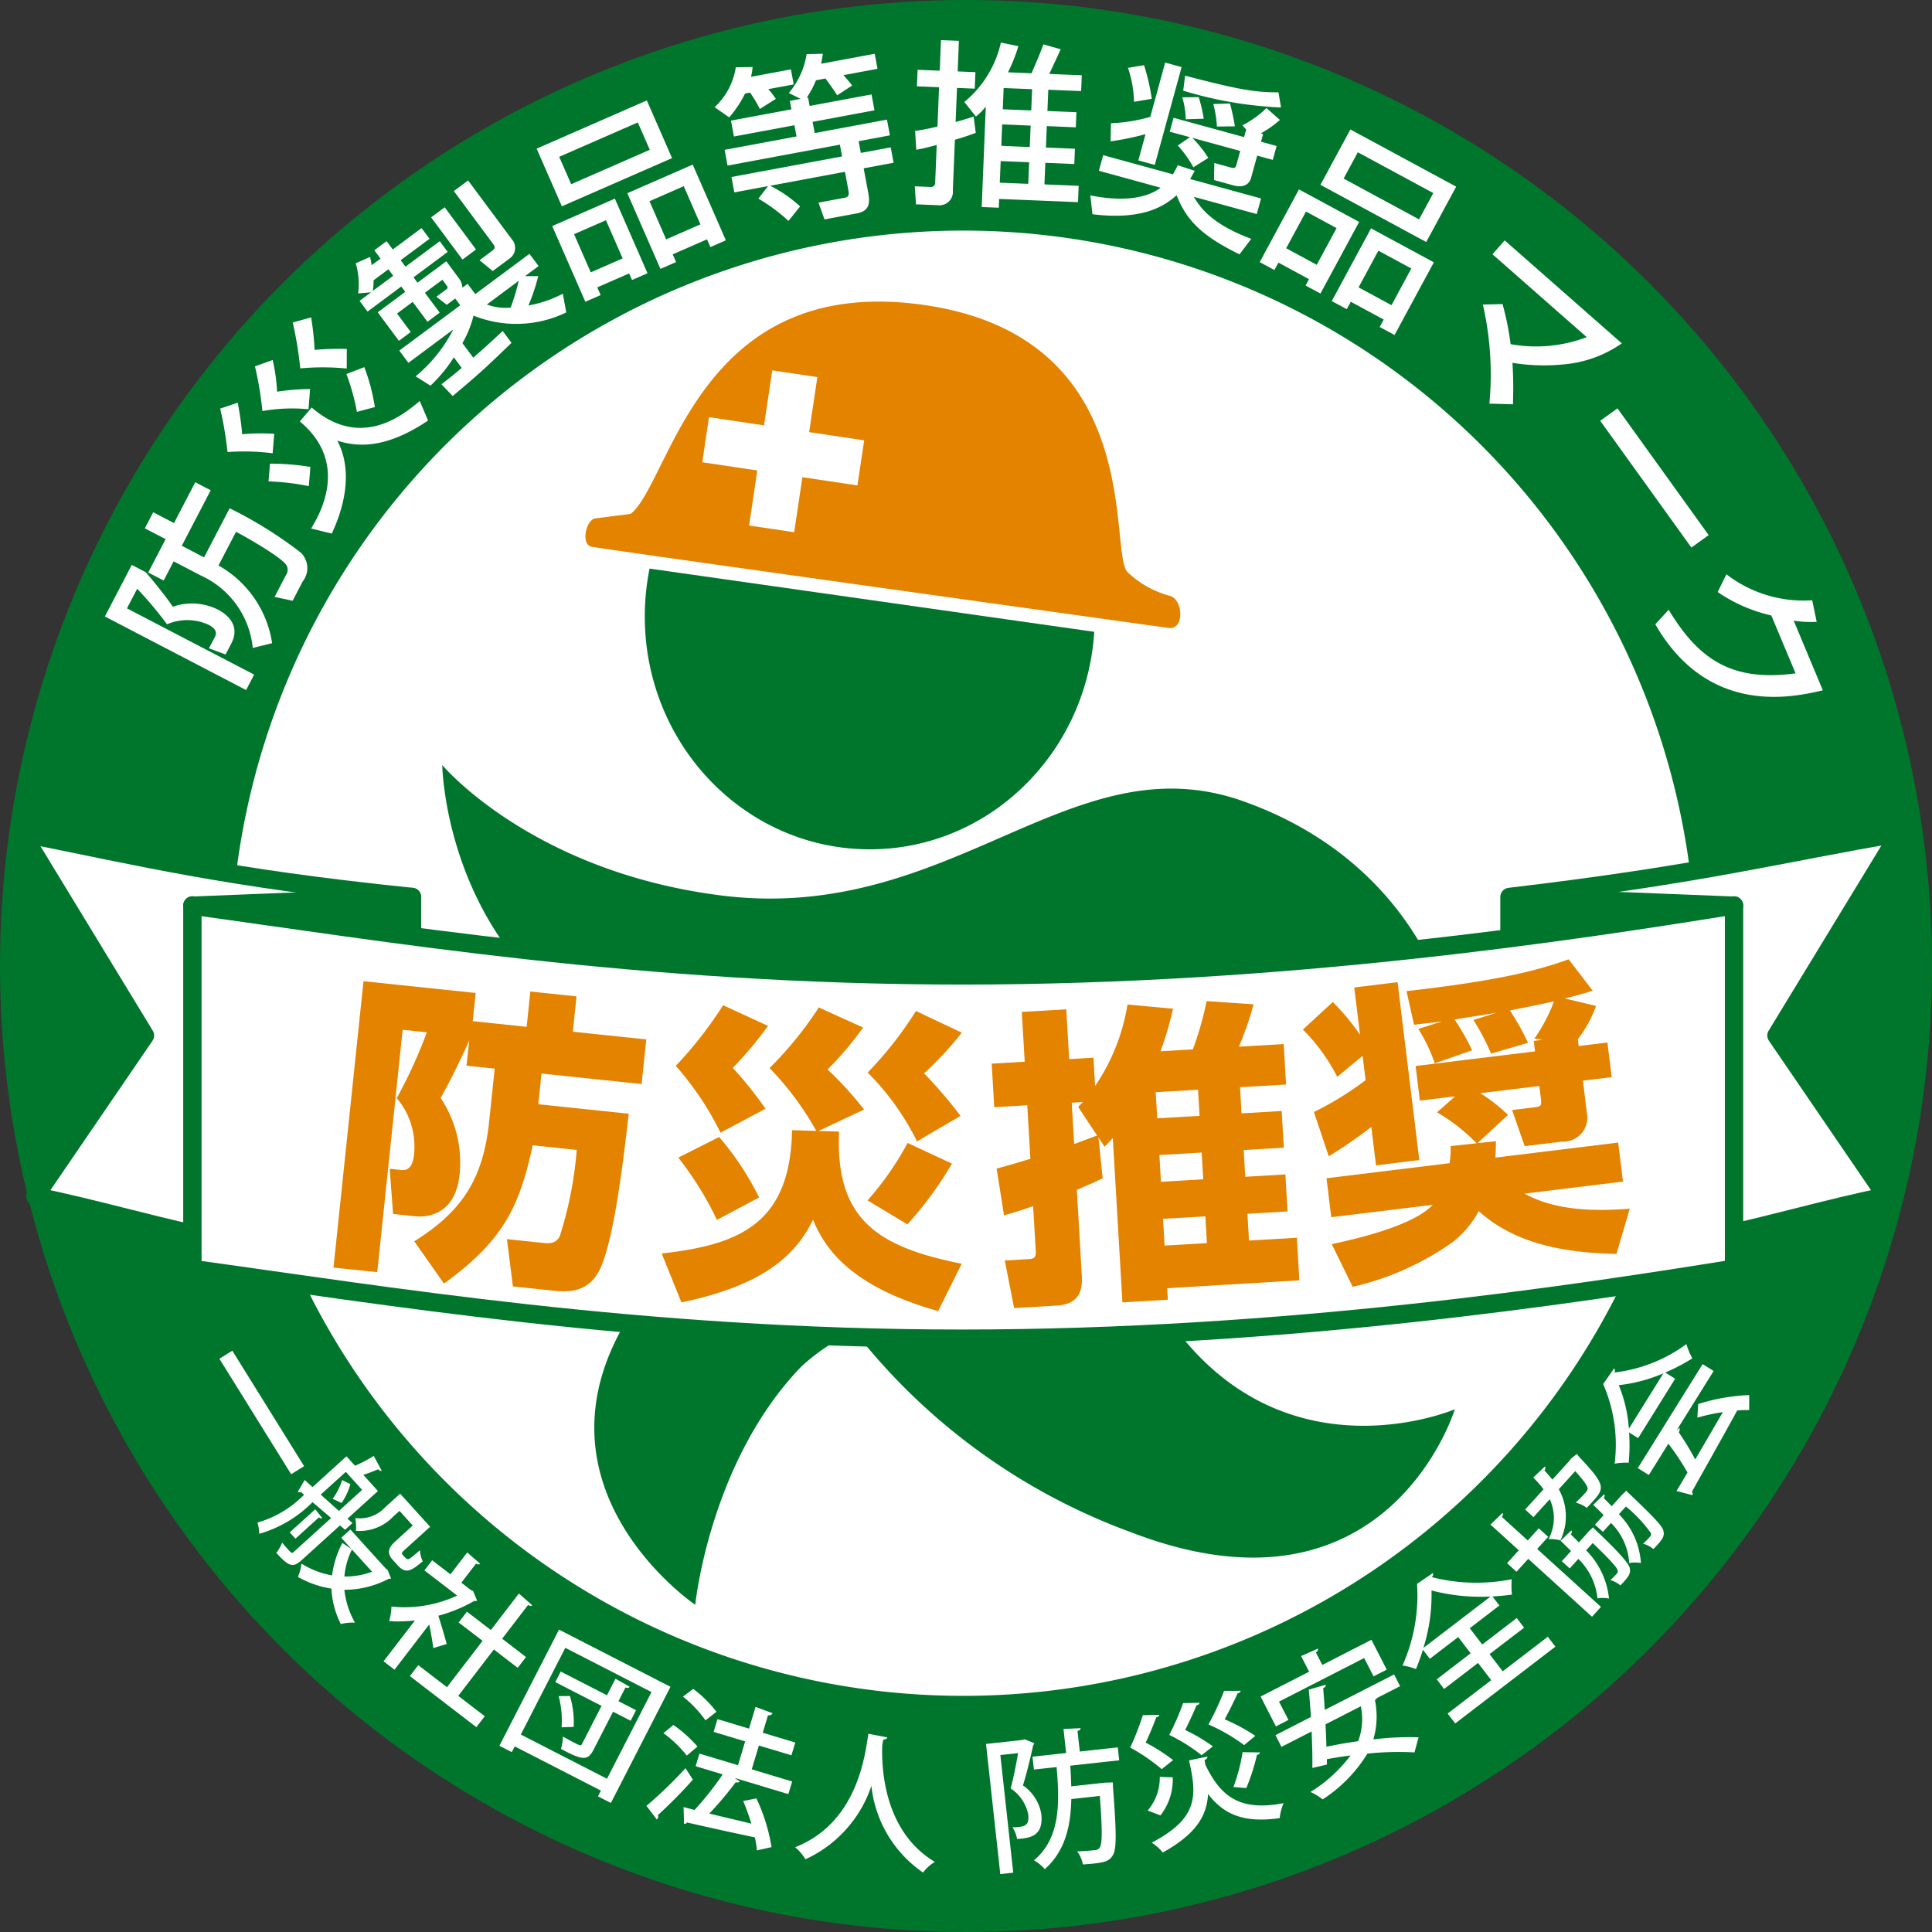 <svg xmlns="http://www.w3.org/2000/svg" width="158" height="158" viewBox="0 0 158 158">
  <rect x="0" y="0" width="158" height="158" fill="#333333" stroke="none"/>
  <g id="mark" transform="translate(-320.626 -198.776)">
    <g id="グループ_353" data-name="グループ 353" transform="translate(320.626 198.776)">
      <circle id="楕円形_26" data-name="楕円形 26" cx="79" cy="79" r="79" transform="translate(0 0)" fill="#00762c"/>
      <path id="パス_389" data-name="パス 389" d="M464.292,282.526a59.915,59.915,0,1,1-59.916-59.914A59.918,59.918,0,0,1,464.292,282.526Z" transform="translate(-325.604 -203.754)" fill="#fff"/>
    </g>
    <g id="グループ_354" data-name="グループ 354" transform="translate(329.204 202.059)">
      <path id="パス_390" data-name="パス 390" d="M331.589,259.361l2.2-4.218,1.146.6c.341.4,1.42,1.663,2.21,2.82a4.742,4.742,0,0,1,3.686.236c1.172.611,1.716,1.591,1.1,2.763l-.471.906-1.362-.5.492-.944c.286-.548-.295-.866-.51-.979A4.182,4.182,0,0,0,336.67,260a31.417,31.417,0,0,0-2.439-2.908l-.837,1.606,10.4,5.418-.657,1.263Zm8.11-4.833,2.092-4.015a33.858,33.858,0,0,1,5.834,3.639,1.772,1.772,0,0,1,.134,2.355l-.816,1.568-1.473-.315.936-1.8a.726.726,0,0,0,.007-.823c-.438-.65-3.26-2.266-4.1-2.7l-1.435,2.754a8.784,8.784,0,0,1,4.387,6.354l-1.582.391a7.291,7.291,0,0,0-4.252-5.928l-2.218-1.155-.817,1.568-1.262-.657,1.422-2.729-1.7-.882.684-1.314,1.7.884,1.74-3.34,1.262.657-2.364,4.538Z" transform="translate(-331.589 -212.228)" fill="#fff"/>
      <path id="パス_391" data-name="パス 391" d="M347.687,242.613a18.7,18.7,0,0,0-3.689-.1,29.878,29.878,0,0,0-.6-3.552l1.429-.481a22.625,22.625,0,0,1,.369,2.58,16.268,16.268,0,0,1,2.619-.036Zm2.934-3.6a13.952,13.952,0,0,0-3.771.149,27.284,27.284,0,0,0-.609-3.653l1.447-.524a14.346,14.346,0,0,1,.36,2.592,19.644,19.644,0,0,1,2.7-.216Zm.024,6.29a19.674,19.674,0,0,0-3.294-.39l.118-1.447a19.9,19.9,0,0,1,3.305.266Zm3.1-9.618a19.883,19.883,0,0,0-3.8-.013,29.829,29.829,0,0,0-.616-3.754l1.505-.416a22.7,22.7,0,0,1,.284,2.658,22.707,22.707,0,0,1,2.635-.077Zm-2.911,13.081c.64-1.061,3.205-5.315-.924-8.757l.969-1.138c3.976,3.444,7.416.672,8.839-.533l.679,1.6c-3.629,2.442-5.949,2.107-7.425,1.644,1.223,2.288.7,5.164-.452,7.6Zm3.745-9.538a17.689,17.689,0,0,0-.86-3.093l1.464-.565a16,16,0,0,1,.863,3.265Z" transform="translate(-333.968 -208.828)" fill="#fff"/>
      <path id="パス_392" data-name="パス 392" d="M364.285,234.147c.614-.475,1.044-.813,1.656-1.339l-.644-.866a11.643,11.643,0,0,1-1.913,2.319l-1.213-.764a12.122,12.122,0,0,0,3.082-3.832l-3.669,2.728-.747-1,4.986-3.706-.412-.553-.692.514-.849-.659.843-.626c.1-.077.086-.172.018-.264l-.369-.5-1.431,1.064,1.21,1.627-1,.747-1.209-1.628-1.281.952,1.124,1.512-.969.721-1.732-2.331,2.25-1.673-.326-.439-2.757,2.051-.652-.877.946-.7-1.061.091a6.023,6.023,0,0,0-.2-2.466l1.175-.516c.1.466.108.529.128.677l.727-.541-.506-.681,1-.746.506.68,2.354-1.75.652.877L360.949,224l.395.531,2.8-2.084.652.876L362,225.4l.326.439,2.354-1.75,1.038,1.4a1.342,1.342,0,0,1,.278.76l.428-.317.626.842,4.431-3.294.746,1-1.108.824,1.079,0a15.934,15.934,0,0,1-.8,2.4,9.74,9.74,0,0,0,2.813-.963l.279,1.532a9.391,9.391,0,0,1-7.582.26,8.9,8.9,0,0,1-.907,2.252l.884,1.188c1.25-1.091,1.943-1.749,2.408-2.184l.721.97c-1.869,1.8-2.554,2.471-4.813,4.347Zm-3.946-8.874-.394-.531-1.211.9a5.034,5.034,0,0,1-.067.874Zm3.1-4.776,1.108-.823,2.565,3.45-1.108.824Zm1.858-2.151,1.166-.866,3.56,4.788a1.063,1.063,0,0,1-.184,1.608l-1.362,1.012L367.4,224l1.016-.755c.3-.224.24-.376.094-.573Zm2.7,9.277a4.407,4.407,0,0,0,1.946.255,17.834,17.834,0,0,0,.662-2.194Z" transform="translate(-336.76 -206.004)" fill="#fff"/>
      <path id="パス_393" data-name="パス 393" d="M386.877,214l-9.01,3.942-2.063-4.716,9.01-3.942Zm-9.8,5.557,5.124-2.242,2.669,6.1-1.265.553-.236-.539-2.607,1.14.276.632-1.251.548Zm7-8.475-6.429,2.812.981,2.24,6.428-2.813Zm-3.847,12.261,2.607-1.141-1.366-3.122-2.607,1.141Zm2.99-6.472,5.348-2.34,2.71,6.191-1.265.553-.277-.632-2.805,1.227.276.632-1.278.56Zm3.174,3.775,2.806-1.228-1.366-3.122-2.8,1.227Z" transform="translate(-340.495 -204.353)" fill="#fff"/>
      <path id="パス_394" data-name="パス 394" d="M396.522,207.753a9.134,9.134,0,0,1-1.3,1.953l-1.194-.831a5.618,5.618,0,0,0,1.733-3.263l1.371-.021a4.523,4.523,0,0,1-.129.8l3.265-.609.229,1.23-2.078.387a6.63,6.63,0,0,1,.616.793l-1.309.829a9.945,9.945,0,0,0-.8-1.342Zm4.543.44-.967-.478a6.488,6.488,0,0,0,1.455-3.182l1.326-.027c-.039.256-.065.436-.14.816l4.382-.816.229,1.229-2.784.519c.407.466.483.553.713.846l-1.227.8c-.373-.589-.879-1.27-.957-1.372l-.778.145a7.307,7.307,0,0,1-.758,1.428l.113-.021.129.692,5.061-.942.242,1.3-5.061.942.171.918,5.91-1.1.24,1.287-2.559.476.18.962,2.445-.456.235,1.258-2.446.456.339,1.823c.144.778.306,1.64-.9,1.863l-2.643.493-.49-1.372,2.12-.395c.269-.049.411-.149.332-.574l-.289-1.554-6.121,1.14a10.567,10.567,0,0,1,2.451,1.693l-.949,1.186a13.82,13.82,0,0,0-2.46-1.823l.789-1.025-2.756.514-.235-1.259,9.046-1.684-.179-.961-9.188,1.711-.239-1.287,5.88-1.095-.171-.918-4.947.921-.242-1.3,4.946-.921-.129-.693Z" transform="translate(-344.165 -203.391)" fill="#fff"/>
      <path id="パス_395" data-name="パス 395" d="M414.555,210.535a18.464,18.464,0,0,0,1.827-.359l.131-3.217-1.81-.074.055-1.35,1.811.073.1-2.5,1.466.059-.1,2.5,1.451.059-.055,1.35-1.451-.06-.113,2.788c.335-.087.626-.176,1.472-.444l.176,1.331c-.425.155-.833.311-1.707.564l-.169,4.137a1.1,1.1,0,0,1-1.244,1.215l-1.767-.072-.1-1.472,1.279.053a.334.334,0,0,0,.388-.359l.126-3.075c-.946.249-1.222.31-1.671.392ZM423,203.6a13.312,13.312,0,0,1-.85,2.139l1.925.079c.207-.481.7-1.6.974-2.364l1.409.4c-.112.268-.617,1.342-.931,2.02l2.658.108-.052,1.293-2.687-.109-.071,1.738,2.371.1-.05,1.235-2.371-.1-.071,1.753,2.371.1-.052,1.249-2.369-.1-.073,1.766,2.8.115-.055,1.336-6.45-.263-.029.718L420,216.758l.335-8.218a4.705,4.705,0,0,1-.811.816l-.944-1.19a8.775,8.775,0,0,0,2.989-4.857Zm-1.448,9.4-.073,1.767,2.328.094.072-1.766Zm.122-3-.071,1.752,2.327.1.072-1.754Zm.121-2.974-.071,1.738,2.327.094.071-1.738Z" transform="translate(-348.294 -203.109)" fill="#fff"/>
      <path id="パス_396" data-name="パス 396" d="M441.044,214.26c-.2.362-.269.493-.378.671l5.8,1.59-.35,1.275-5.145-1.41c.5.851,1.447,2.23,4.695,3.434l-.96,1.272c-2.8-1.378-4.295-2.608-5.144-4.839-.93.833-2.688,2.08-6.883,1.556l-.174-1.539c1.837.37,4.244.508,5.748-.63l-5.047-1.384.349-1.276,5.7,1.563a6.136,6.136,0,0,0,.4-.741Zm-4.024-3a22.089,22.089,0,0,1-2.86.588l.034-1.481a13.279,13.279,0,0,0,3.214-.521l1.217-4.437,1.345.367-2.194,8-1.345-.369Zm-.123-5.64a16.809,16.809,0,0,1,.632,2.752l-1.453.243a9.136,9.136,0,0,0-.493-2.773Zm3.947,5.942a9.623,9.623,0,0,1,1.309,1.641l-1.223.767a8.948,8.948,0,0,0-1.272-1.779l.993-.683L439,211.06l.311-1.137,5.769,1.581.172-.624-.31-.339a8.123,8.123,0,0,0,1.968-1.414l1.1.974a8.931,8.931,0,0,1-1.57,1.1l.194.053-.171.624,1.275.351-.311,1.136-1.275-.349-.5,1.816c-.149.541-.632.84-1.437.62l-1.595-.438.025-1.394,1.29.353c.4.11.449.049.548-.312l.281-1.026Zm.525-3.329a12.449,12.449,0,0,1,.41,1.767l-1.473.043a6.576,6.576,0,0,0-.283-1.793Zm6.731.846a32,32,0,0,1-8-1.374l.157-1.225c4.3,1.12,5.62,1.362,7.634,1.362Zm-4.175-.324a16.236,16.236,0,0,1,.4,1.868l-1.465.015a8.855,8.855,0,0,0-.3-1.841Z" transform="translate(-351.915 -203.573)" fill="#fff"/>
      <path id="パス_397" data-name="パス 397" d="M453.062,217.159l4.92,2.659-3.165,5.856-1.214-.656.279-.519-2.5-1.354-.329.608-1.2-.65Zm-1.047,4.811,2.5,1.354,1.621-3-2.5-1.354Zm11.454-.509-8.652-4.677,2.448-4.528,8.652,4.677Zm-4.513-1.116,5.136,2.776-3.214,5.945-1.214-.656.328-.607-2.694-1.457-.327.608-1.228-.663Zm5.091-2.887-6.173-3.336-1.162,2.151,6.172,3.336Zm-6.112,7.711,2.694,1.457,1.62-3-2.694-1.457Z" transform="translate(-355.409 -204.951)" fill="#fff"/>
      <path id="パス_398" data-name="パス 398" d="M473.237,236.963a25.621,25.621,0,0,0-.531-8.1l1.607-.042a22.52,22.52,0,0,1,.659,3.279,11.661,11.661,0,0,0,6.228-.573l-7.71-6.778,1-1.134,9.577,8.42a9.749,9.749,0,0,1-4.81,1.725,16.11,16.11,0,0,1-4.134-.132c.1,1.481.058,2.635.045,3.389Z" transform="translate(-360.013 -207.238)" fill="#fff"/>
      <path id="パス_399" data-name="パス 399" d="M493.589,251.182l-1.413,1.017-7.455-10.366,1.413-1.016Z" transform="translate(-362.433 -210.704)" fill="#fff"/>
      <path id="パス_400" data-name="パス 400" d="M504.062,267.3c-2.388.549-9.327,2.179-13.7-5.4l1.092-1.19c2.448,4.055,5.159,5.912,10.38,5.2l-1.984-4.732a12.83,12.83,0,0,1-4.388-1.917l.716-1.453a10.3,10.3,0,0,0,7.015,2.125l.366,1.764a8.421,8.421,0,0,1-1.882-.1Z" transform="translate(-363.568 -214.127)" fill="#fff"/>
    </g>
    <g id="グループ_355" data-name="グループ 355" transform="translate(338.568 308.7)">
      <path id="パス_401" data-name="パス 401" d="M344.373,337.318l5.868,9.443-1.058.658-5.868-9.442Z" transform="translate(-343.315 -336.781)" fill="#fff"/>
      <path id="パス_402" data-name="パス 402" d="M354.383,354.133l-.422-.359-3.167,2.872c-.7.635-1.073.438-2.037-.626a3.251,3.251,0,0,0,.472-.834c.153.169.29.336.41.469.347.383.386.426.528.3l3.07-2.783c-.529-.458-1.049-.908-1.521-1.3a10,10,0,0,1-4.357,2.592,3.647,3.647,0,0,0-.141-.922,8.7,8.7,0,0,0,3.807-2.273l-.26-.232a.249.249,0,0,1-.253-.012l.564-.964.641.581,2.777-2.517.7.772a11.2,11.2,0,0,0,1.532-.807l.652,1.218c-.086.029-.186-.009-.291-.125-.338.145-.805.326-1.218.458l1.2,1.322-2.493,2.26.406.359Zm-1.868-.956c-.062.041-.146.036-.268-.064l-1.925,1.745-.466-.514,2.085-1.889Zm5.344,4.238.28.7a.5.5,0,0,1-.188.025,7.793,7.793,0,0,1-3.63.9,6.968,6.968,0,0,0,.869,2.687,4.093,4.093,0,0,0-1.158.114,7.03,7.03,0,0,1-.766-2.895,8.123,8.123,0,0,1-2.742-.957,4.21,4.21,0,0,0,.292-1.088,7.039,7.039,0,0,0,2.5.962,7.869,7.869,0,0,1,.843-2.655l.747.5-.837-.922.745-.675,2.895,3.193Zm-5.471-6.16,1.486,1.336,1.9-1.722-1.335-1.473Zm.975.344a5.335,5.335,0,0,0,.779-1.53l.671.329a5.093,5.093,0,0,1-.72,1.543Zm1.577,4.146a6.181,6.181,0,0,0-.617,2.208,6.222,6.222,0,0,0,2.266-.39Zm3.893-3.157-.5.449a3.808,3.808,0,0,1-3.067,1.181,3.638,3.638,0,0,0-.058-1.045,2.841,2.841,0,0,0,2.468-.9l1.207-1.093,2.452,2.706-2.049,1.858c-.248.224-.328.3-.183.457.33.363.369.409.624.244.141-.1.414-.328.777-.641a2.381,2.381,0,0,0,.227.909c-.874.712-1.342,1.1-2.034.341l-.418-.462c-.66-.727-.137-1.2.334-1.627l1.3-1.182Z" transform="translate(-344.101 -338.95)" fill="#fff"/>
      <path id="パス_403" data-name="パス 403" d="M367.777,361.917a.31.31,0,0,1-.228.022,12.063,12.063,0,0,1-2.944,1.216c.226.671.59,1.948.688,2.311l-1.1.332c-.05-.446-.189-1.249-.331-1.931l-2.839,3.7-.894-.686,2.569-3.345a10.945,10.945,0,0,1-2.112.056,4.69,4.69,0,0,0,.186-1.187,10.233,10.233,0,0,0,5.377-.9l-2.68-2.058.635-.828,1.493,1.147,1.372-1.786,1.061.92c-.068.069-.169.082-.343-.006l-1.2,1.558.788.605.172.072Zm-1.541,7.791,2.167,1.664-.686.894-5.437-4.175.686-.893,2.348,1.8,2.912-3.792-1.959-1.5.68-.884,1.957,1.5,2.292-2.984,1.092.96c-.068.069-.178.074-.345-.024l-2.116,2.757,1.948,1.5-.679.882-1.949-1.5Z" transform="translate(-346.702 -340.942)" fill="#fff"/>
      <path id="パス_404" data-name="パス 404" d="M376.864,365.883l9.117,4.677-4.875,9.5-1.056-.542.241-.47-7.047-3.617-.241.47-1.013-.52Zm-3.123,8.58,7.047,3.617,3.639-7.091-7.048-3.617Zm9.426-1.992-.442.864-1.44-.739-1.6,3.114c-.486.949-.952.831-2.658-.071a4.013,4.013,0,0,0,.155-1.011c.315.175.64.355.886.48.554.286.586.3.69.1l1.586-3.091-3.784-1.942.443-.864,3.785,1.941.695-1.354,1.156.66c-.06.091-.156.122-.339.057l-.573,1.12Zm-6.092,1.4a7.72,7.72,0,0,0-.24-2.549l.922-.012a7.444,7.444,0,0,1,.306,2.528Z" transform="translate(-349.09 -342.535)" fill="#fff"/>
      <path id="パス_405" data-name="パス 405" d="M387.053,381.517a34.144,34.144,0,0,0,3.189-3.081c.556.855.581.9.6.945a39.3,39.3,0,0,1-2.857,2.892.316.316,0,0,1,.01.215.287.287,0,0,1-.1.144Zm2.2-6.615a10.346,10.346,0,0,1,1.968,1.767l-.871.738a9.68,9.68,0,0,0-1.911-1.838Zm1.625-2.951a9.915,9.915,0,0,1,1.9,1.874l-.9.7a9.437,9.437,0,0,0-1.842-1.942Zm8.088,7.573-.311,1.031-4.4-1.325.437.295a.346.346,0,0,1-.343.06,27.91,27.91,0,0,1-2.159,2.564l3.442.822c-.2-.635-.428-1.279-.669-1.851l1.077-.214a14.687,14.687,0,0,1,1.239,3.986l-1.193.267a8.587,8.587,0,0,0-.168-1.064c-2.059-.432-4.178-.906-5.548-1.218a.261.261,0,0,1-.246.112l-.038-1.372.9.234a24.958,24.958,0,0,0,2.3-2.909l-2.213-.666.311-1.032,3.154.949.585-1.949-2.579-.777.314-1.043,2.58.776.534-1.778,1.394.519a.323.323,0,0,1-.374.162l-.431,1.434,2.66.8-.314,1.044-2.661-.8-.585,1.949Z" transform="translate(-352.125 -343.757)" fill="#fff"/>
      <path id="パス_406" data-name="パス 406" d="M409.807,376.844c-.026.118-.14.165-.322.18l-.085.437c-.07,1.813.093,7.05,4.3,9.568a3.277,3.277,0,0,0-.965.869,9.853,9.853,0,0,1-4.223-7.087,10.142,10.142,0,0,1-5.394,6,4.012,4.012,0,0,0-.842-.985c5.167-2.028,5.727-7.691,5.989-9.277Z" transform="translate(-355.19 -344.684)" fill="#fff"/>
      <path id="パス_407" data-name="パス 407" d="M424.985,376.884l.783.325a.366.366,0,0,1-.091.167c-.205.974-.521,2.274-.833,3.283a3.553,3.553,0,0,1,1.5,2.342c.206,1.881-1.025,1.967-1.981,2.036a2.728,2.728,0,0,0-.371-.959,3.754,3.754,0,0,0,.492-.017c.608-.067.879-.23.791-1.039a3.375,3.375,0,0,0-1.437-2.12c.241-.87.454-2.014.611-2.886l-1.453.159,1.053,9.619-1.059.116-1.166-10.642,2.988-.328Zm7.73,1.721-4,.438q.056.843.077,1.691l2.762-.3.636-.022c.008.083.014.239.014.359.289,3.74.307,5.111-.012,5.6-.265.438-.577.569-1.529.674-.286.031-.6.053-.919.077a2.574,2.574,0,0,0-.466-1.07c.612-.019,1.185-.069,1.423-.1a.491.491,0,0,0,.422-.216c.209-.287.221-1.385.007-4.217l-2.333.256c-.042,2.15-.476,4.233-2.167,5.732a3.423,3.423,0,0,0-.886-.722c2.185-1.83,2.1-4.737,1.852-7.626l-1.857.2-.115-1.049,2.75-.3-.215-1.964,1.4-.07c0,.1-.078.178-.252.232l.185,1.679,3.107-.34Z" transform="translate(-359.128 -344.57)" fill="#fff"/>
      <path id="パス_408" data-name="パス 408" d="M438.963,374.111a.243.243,0,0,1-.24.2c-.179.492-.54,1.374-.868,2.073a14.961,14.961,0,0,1,2.241,1.43l-.929.741a15.082,15.082,0,0,0-2.579-1.767,22.183,22.183,0,0,0,1.033-2.647Zm-.946,7.827a4.106,4.106,0,0,0,.99-2.748l1.061.033a4.763,4.763,0,0,1-1.005,3.114Zm4.717-3.751c1.307,2.734,2.942,3.808,6.4,3.149a4.282,4.282,0,0,0-.322,1.223c-2.856.4-4.522-.233-5.856-1.974-.093,1.742-.939,3.258-3.708,4.788a3.582,3.582,0,0,0-.9-.807c3.86-2.018,3.69-3.88,3.051-6.729l1.5-.31c.019.107-.061.218-.229.28Zm-.477-5.061c-.018.106-.085.176-.248.212-.185.468-.58,1.324-.923,2.015a13.966,13.966,0,0,1,2.264,1.337l-.922.725a13.914,13.914,0,0,0-2.647-1.66,21.083,21.083,0,0,0,1.134-2.6Zm3.36-.98c-.007.1-.074.172-.241.2-.224.5-.666,1.413-1.063,2.132a15.1,15.1,0,0,1,2.505,1.35l-.91.761a14.882,14.882,0,0,0-2.92-1.691,22.243,22.243,0,0,0,1.279-2.747Zm1.584,5.041c-.018.106-.1.167-.249.212a16.5,16.5,0,0,1-.868,2.7c-.306-.02-.744-.064-1.051-.085a14.559,14.559,0,0,0,.747-2.849Z" transform="translate(-362.102 -343.796)" fill="#fff"/>
      <path id="パス_409" data-name="パス 409" d="M451.449,371.981l.77,1.5-1.024.524-1.251-2.441,3.967-2.031-.655-1.278,1.371-.609c.038.1,0,.2-.164.312l.525,1.023,4.019-2.057,1.25,2.44-1.076.553-.77-1.5Zm9.9-1.262-1.887.966a.457.457,0,0,1-.17.168,6.613,6.613,0,0,1-.13,3.216,24.272,24.272,0,0,1,3.7-.17l-.336,1.235a23.877,23.877,0,0,0-3.851.1,11.817,11.817,0,0,1-3.655,3.741,4.821,4.821,0,0,0-1-.606,11.84,11.84,0,0,0,3.277-2.983c-.658.082-1.315.189-1.931.3v.445l-1.192.273c.014-.815-.007-1.88-.061-2.984l-2.463,1.262-.491-.959,2.9-1.485c-.051-.782-.112-1.558-.177-2.238l1.384-.4c.022.1-.019.2-.206.281.048.541.091,1.151.129,1.778l5.672-2.9Zm-6.1,3.122c.038.627.06,1.247.076,1.831.813-.173,1.7-.332,2.594-.452a5.134,5.134,0,0,0,.22-2.86Z" transform="translate(-364.792 -342.745)" fill="#fff"/>
      <path id="パス_410" data-name="パス 410" d="M471.593,366.718l1.077,1.406,3.688-2.826.62.808-8.193,6.281-.619-.808,3.564-2.732-1.079-1.407-2.776,2.127-.6-.789,2.774-2.127-1.02-1.33-2.319,1.778-.568-.741a15.368,15.368,0,0,1-.568,1.582,4.731,4.731,0,0,0-1.1-.29,14.071,14.071,0,0,0,1.189-6.678l1.3-.887a.291.291,0,0,1-.1.337,14.867,14.867,0,0,0,6.545.172,6.9,6.9,0,0,0,.014,1.259c-.506.069-1.041.118-1.592.148l.569.741-2.424,1.858,1.021,1.332,2.823-2.165.6.79Zm.084-4.712a15.849,15.849,0,0,1-4.83-.493,14.457,14.457,0,0,1-.664,4.7Z" transform="translate(-367.719 -341.367)" fill="#fff"/>
      <path id="パス_411" data-name="パス 411" d="M478.2,354.669l-.9.993,5.216,4.736-.732.807-5.216-4.736-.958,1.056-.772-.7.958-1.056-2.314-2.1.98-.954c.062.073.051.176-.044.334l2.112,1.917.9-.993Zm2.526-6.544c2.145,2.271,2.116,2.554,1.141,3.627-.152.169-.331.363-.516.55a2.464,2.464,0,0,0-.9-.432c.358-.323.664-.66.792-.8s.185-.22.178-.355c0-.212-.284-.615-1.01-1.42l-1.344,1.482a4.556,4.556,0,0,1,.133,4.185,3.017,3.017,0,0,0-.972-.106,3.648,3.648,0,0,0,.1-3.263l-1.329,1.465-.683-.62,1.507-1.658a9.9,9.9,0,0,0-.843-.961l.949-.9c.062.073.059.184-.035.324.232.244.449.5.647.749l1.394-1.535.135-.184.474-.379Zm.77,6.121.365-.348c.188.22,2.9,2.667,3.011,3.333.088.4-.036.663-.763,1.41a2.331,2.331,0,0,0-.818-.434,6.256,6.256,0,0,0,.5-.5.289.289,0,0,0,.087-.294c-.046-.236-.557-.812-2.033-2.234l-.54.595a6.535,6.535,0,0,1,1.869,3.946,2.335,2.335,0,0,0-.942-.013,5.275,5.275,0,0,0-1.564-3.233l-.708.779-.648-.588.756-.833c-.268-.276-.561-.558-.854-.841l.876-.841c.063.074.06.184-.035.325.222.218.445.436.65.656l.653-.72Zm2.706-2.981.381-.365c.062.056.143.145.232.226,2.028,1.937,2.733,2.658,2.811,3.07.1.412-.043.672-.819,1.474a2.448,2.448,0,0,0-.844-.443,6.761,6.761,0,0,0,.542-.545.323.323,0,0,0,.1-.31,11.157,11.157,0,0,0-2.048-2.183l-.572.63a6.273,6.273,0,0,1,1.8,3.993,2.8,2.8,0,0,0-.958,0,5.034,5.034,0,0,0-1.491-3.278l-.66.728-.647-.588.708-.782c-.268-.275-.561-.558-.855-.841l.891-.858c.063.073.06.184-.027.317.223.216.446.435.651.655l.676-.746Z" transform="translate(-369.531 -338.911)" fill="#fff"/>
      <path id="パス_412" data-name="パス 412" d="M487.884,344.332l-.741-.463a14.743,14.743,0,0,1-.034,2.477,4.8,4.8,0,0,0-1.148.075,12.414,12.414,0,0,0-.937-6.511l.9-1.286a.323.323,0,0,1,.027.342,12.39,12.39,0,0,0,5.878-2.32,6.166,6.166,0,0,0,.487,1.163,15.5,15.5,0,0,1-2.217,1.16l.812.506Zm2.065-5.3A12.556,12.556,0,0,1,486.3,340a11.43,11.43,0,0,1,.826,3.564Zm-1.191,8.316-.9-.563,5.3-8.506.9.564-3.016,4.837.211-.179a.33.33,0,0,1-.049.351,23.936,23.936,0,0,1,1.35,2.226c.7-1.2,1.487-2.545,2.258-3.872a16.564,16.564,0,0,0-2.087.45l.073-1.112a15.821,15.821,0,0,1,4.168-.731l0,1.226a9.649,9.649,0,0,0-.976.027c-1.351,2.46-2.8,5.03-3.715,6.66a.242.242,0,0,1,.045.267l-1.3-.334c.257-.432.573-.94.9-1.513a20.89,20.89,0,0,0-1.564-2.358Z" transform="translate(-371.858 -336.646)" fill="#fff"/>
    </g>
    <g id="グループ_357" data-name="グループ 357" transform="translate(356.793 223.44)">
      <path id="パス_413" data-name="パス 413" d="M422.066,316.149l-.084-.21.23-.082-.289-.069c-3.209-8-4.378-13.887-4.658-18.012,4.9-2.181,9.306-4.161,13.748-4.161,11.7,0,17.352,3.634,17.352,3.634s-2.575-11.929-16.737-16.95-23.852,10.126-42.776,7.7c-15.45-1.984-22.714-10.651-22.714-10.651s.24,19.533,20.288,24.78a40.187,40.187,0,0,0,4.762.94c0,.009,0,.017,0,.026a48.478,48.478,0,0,0,3.363,11.493c-5.516,1.116-10.458,3.476-13.217,7.974-8.555,13.954,5.493,23.46,5.493,23.46s1.173-11.656,8.609-19.413a15.493,15.493,0,0,1,4.435-2.94,50.857,50.857,0,0,0,22.589,16.416c20.962,8.088,26.487-10.054,26.487-10.054S430.846,337.778,422.066,316.149Z" transform="translate(-366.137 -239.443)" fill="#00762c"/>
      <path id="パス_414" data-name="パス 414" d="M384.5,247.242c3.277-2.578,5.512-19.735,23.994-17.082s14.97,20.464,16.685,21.889a7.99,7.99,0,0,0,3.446,1.906c1.09.357,1.154,2.8-.138,2.618s-46.259-6.444-47.181-6.644-.443-2.222.3-2.317S384.5,247.242,384.5,247.242Z" transform="translate(-369.09 -229.882)" fill="#e38300"/>
      <path id="パス_415" data-name="パス 415" d="M436.844,284.384" transform="translate(-380.379 -240.86)" fill="none"/>
      <path id="パス_416" data-name="パス 416" d="M406.007,242.648l-4.5-.671.671-4.5-3.688-.552-.672,4.5-4.5-.671-.551,3.687,4.5.672-.672,4.5,3.688.55.672-4.5,4.5.672Z" transform="translate(-371.501 -231.301)" fill="#fff"/>
      <g id="グループ_356" data-name="グループ 356" transform="translate(16.564 21.837)">
        <path id="パス_417" data-name="パス 417" d="M387.27,257.227a19.693,19.693,0,0,0-.391,3.91c0,10.521,8.241,19.047,18.4,19.047,9.754,0,17.732-7.854,18.358-17.788Z" transform="translate(-386.879 -257.227)" fill="#00762c"/>
      </g>
    </g>
    <g id="グループ_362" data-name="グループ 362" transform="translate(322.403 266.905)">
      <g id="グループ_359" data-name="グループ 359">
        <path id="パス_418" data-name="パス 418" d="M323.073,284.31l10.079,16.555-8.966,13.126v.027c9.977,2.076,15.442,4.663,30.8,5.226v-29.71C339.638,287.961,333.047,286.3,323.073,284.31Z" transform="translate(-323.073 -284.31)" fill="#fff" stroke="#00762c" stroke-linecap="round" stroke-linejoin="round" stroke-width="1.5"/>
        <path id="パス_419" data-name="パス 419" d="M507.343,284.31l-10.081,16.555,8.966,13.126v.027c-9.976,2.076-15.441,4.663-30.8,5.226v-29.71C491.386,287.65,497.368,286,507.343,284.31Z" transform="translate(-353.76 -284.31)" fill="#fff" stroke="#00762c" stroke-linecap="round" stroke-linejoin="round" stroke-width="1.5"/>
        <path id="パス_420" data-name="パス 420" d="M358.507,290.851l-17.957.716,17.957,2.192Z" transform="translate(-326.593 -285.628)" fill="#00762c" stroke="#00762c" stroke-linecap="round" stroke-linejoin="round" stroke-width="1.5"/>
        <path id="パス_421" data-name="パス 421" d="M475.938,290.851l17.957.716-17.957,2.192Z" transform="translate(-353.863 -285.628)" fill="#00762c" stroke="#00762c" stroke-linecap="round" stroke-linejoin="round" stroke-width="1.5"/>
        <g id="グループ_358" data-name="グループ 358" transform="translate(13.957 5.912)">
          <path id="パス_422" data-name="パス 422" d="M340.55,291.713v29.738c15.383,2.095,36.61,5.7,62.939,5.7,26.442,0,50.022-3.614,63.137-5.725v-29.71c-13.115,2.111-36.695,5.724-63.137,5.724-26.328,0-47.556-3.6-62.939-5.7Z" transform="translate(-340.55 -291.713)" fill="#fff" stroke="#00762c" stroke-linecap="round" stroke-linejoin="round" stroke-width="1.5"/>
        </g>
      </g>
      <g id="グループ_361" data-name="グループ 361" transform="translate(25.498 10.328)">
        <g id="グループ_360" data-name="グループ 360">
          <path id="パス_423" data-name="パス 423" d="M366.1,304.331c-1.035,2.3-1.736,3.61-2.337,4.7a9.462,9.462,0,0,1,1.548,6.261c-.372,3.549-3,3.479-3.637,3.411l-1.8-.188-.28-3.693.989.1c.862.091.973-.973,1-1.252a6.131,6.131,0,0,0-1.41-4.633,39.181,39.181,0,0,0,2.46-5.379l-1.977-.207-2.077,19.819L355,322.9l2.454-23.42,9.176.962-.242,2.306,4.41.462.3-2.889,3.776.4-.3,2.889,6.007.63-.383,3.649-8.186-.858-.264,2.509,7.4.776c-.444,3.745-1.143,9.926-2.291,12.572-.942,2.131-2.7,2.023-3.965,1.89l-3.219-.338-.491-3.868,3.067.321c.862.09,1.1-.269,1.266-.585a31.42,31.42,0,0,0,1.378-7.031l-3.6-.378c-1.094,5.061-2.434,7.816-7.258,11.309l-2.43-3.458c3.893-2.437,5.631-5.073,6.124-9.787l.454-4.333-2.306-.242Z" transform="translate(-355.002 -297.693)" fill="#e38300"/>
          <path id="パス_424" data-name="パス 424" d="M401.256,312.217a24.655,24.655,0,0,0-3.823-5.14,29.86,29.86,0,0,0,4.026-4.954l3.622,1.64a25.948,25.948,0,0,1-2.908,3.432,27.858,27.858,0,0,1,2.988,3.278l-3.725,1.749,1.681.051c-.317,7.157,3.109,9.427,10.029,10.809l-1.928,3.87c-7.258-2.029-9.3-5.2-10.231-7.475-1.415,2.941-4.115,5.385-10.762,6.766l-1.613-4c6.219-.706,10.526-2.334,10.658-10.084Zm-7.833.146a24.758,24.758,0,0,0-3.661-5.466,32.76,32.76,0,0,0,3.872-4.958l3.673,1.693a30.668,30.668,0,0,1-2.883,3.432,30.973,30.973,0,0,1,2.679,3.345Zm-.292,7.132a27.438,27.438,0,0,0-3.162-5.094l3.34-1.685a23.682,23.682,0,0,1,3.268,4.945Zm12.315-1.592a25.1,25.1,0,0,0,3.278-4.7l3.622,1.69a29.222,29.222,0,0,1-3.643,4.966Zm4.047-4.826a21.124,21.124,0,0,0-4.038-5.63,30.912,30.912,0,0,0,3.951-5.033l3.747,1.77a27.521,27.521,0,0,1-3.084,3.325,38.416,38.416,0,0,1,2.981,3.481Z" transform="translate(-361.772 -298.189)" fill="#e38300"/>
          <path id="パス_425" data-name="パス 425" d="M431.133,312.662l.349,3.349c-.6.29-.994.466-2.115.941l.395,6.767c.057.993.151,2.57-2.038,2.7l-3.485.2-.763-3.887,1.909-.112c.534-.031.656-.114.617-.776l-.208-3.562c-1.025.366-1.652.556-2.381.752l-.606-3.82c1.081-.292,1.633-.453,2.762-.8l-.255-4.376-2.7.157-.208-3.562,2.7-.158-.239-4.07,3.639-.213.237,4.071,1.985-.116.135,2.315a16.514,16.514,0,0,0,2.648-6.665l3.723.345a26.982,26.982,0,0,1-1.023,3.48l2.646-.154a26.32,26.32,0,0,0,1.123-3.947l3.845.26c-.105.389-.339,1.195-.56,1.794-.307.86-.484,1.331-.643,1.671l3.664-.213.193,3.308-3.765.22.125,2.138,3.282-.193.176,3-3.282.192.128,2.188,3.282-.193.176,3.028-3.281.192.128,2.187,3.918-.228.2,3.485L436.756,325l.054.942-3.714.216-.785-13.434c-.1.108-.24.269-.674.7Zm-1.651-2.483a4.7,4.7,0,0,1,.385-.406l-.915.054.2,3.384c.3-.12,1.624-.606,1.873-.7Zm6.337-1.212.125,2.136,3.461-.2-.125-2.137Zm.3,5.139.128,2.188,3.459-.2-.128-2.189Zm.3,5.216.128,2.189,3.461-.2-.128-2.188Z" transform="translate(-368.579 -298.105)" fill="#e38300"/>
          <path id="パス_426" data-name="パス 426" d="M459.157,305.134l-2.076,1.717a15.072,15.072,0,0,0-2.809-3.867l2.446-2.251a18.6,18.6,0,0,1,2.229,2.681l-.474-3.871,3.543-.434,1.779,14.546-3.542.433-.384-3.137a40.181,40.181,0,0,1-3.479,2.4l-1.215-3.626a25.81,25.81,0,0,0,4.227-2.6Zm9.321,7.152a14.751,14.751,0,0,0-3.236-2.531l1.482-1.311-2.884.353-.347-2.833,9.765-1.195-.106-.86.708-.087-.654-.1a13.3,13.3,0,0,0,1.6-3.046c-2.049.456-3.13.64-3.6.749a20.13,20.13,0,0,1,1.479,2.643l-3.024.883a18.315,18.315,0,0,0-1.441-2.75l1.88-.589c-.477.084-2.872.454-3.425.547a18.867,18.867,0,0,1,1.437,2.521l-3.053,1.066a13.474,13.474,0,0,0-1.345-2.814l1.977-.627c-.654.106-1.189.146-2.327.285l-.618-2.749c8.1-.914,11.024-1.811,13.264-2.6l1.956,2.559a22.731,22.731,0,0,1-2.283.639l2.566.611a10.031,10.031,0,0,1-1.49,2.724l.068.556,2.353-.287.347,2.833-2.353.287.32,2.606a1.97,1.97,0,0,1-2.045,2.381l-3.036.371-1.029-2.955,1.822-.224c.506-.062.6-.1.536-.656l-.133-1.088-4.831.591a13.128,13.128,0,0,1,2.27,1.777l-2.491,2.306,1.5-.156c0,.591-.018.9-.041,1.34l10.043-1.229.39,3.188-8.044.984c2.177,1.223,5.037,1.515,8.6,1.233l-1.088,3.7c-4.118-.086-8.233-.764-11.263-3.5a7.938,7.938,0,0,1-2.153,2.548,22.981,22.981,0,0,1-8.156,3.642l-1.71-3.488c1.575-.347,6.6-1.424,8.259-3.218l-8.3,1.015-.39-3.187,10.068-1.232a7.829,7.829,0,0,0,.086-1.4Z" transform="translate(-374.997 -297.243)" fill="#e38300"/>
        </g>
      </g>
    </g>
  </g>
</svg>
